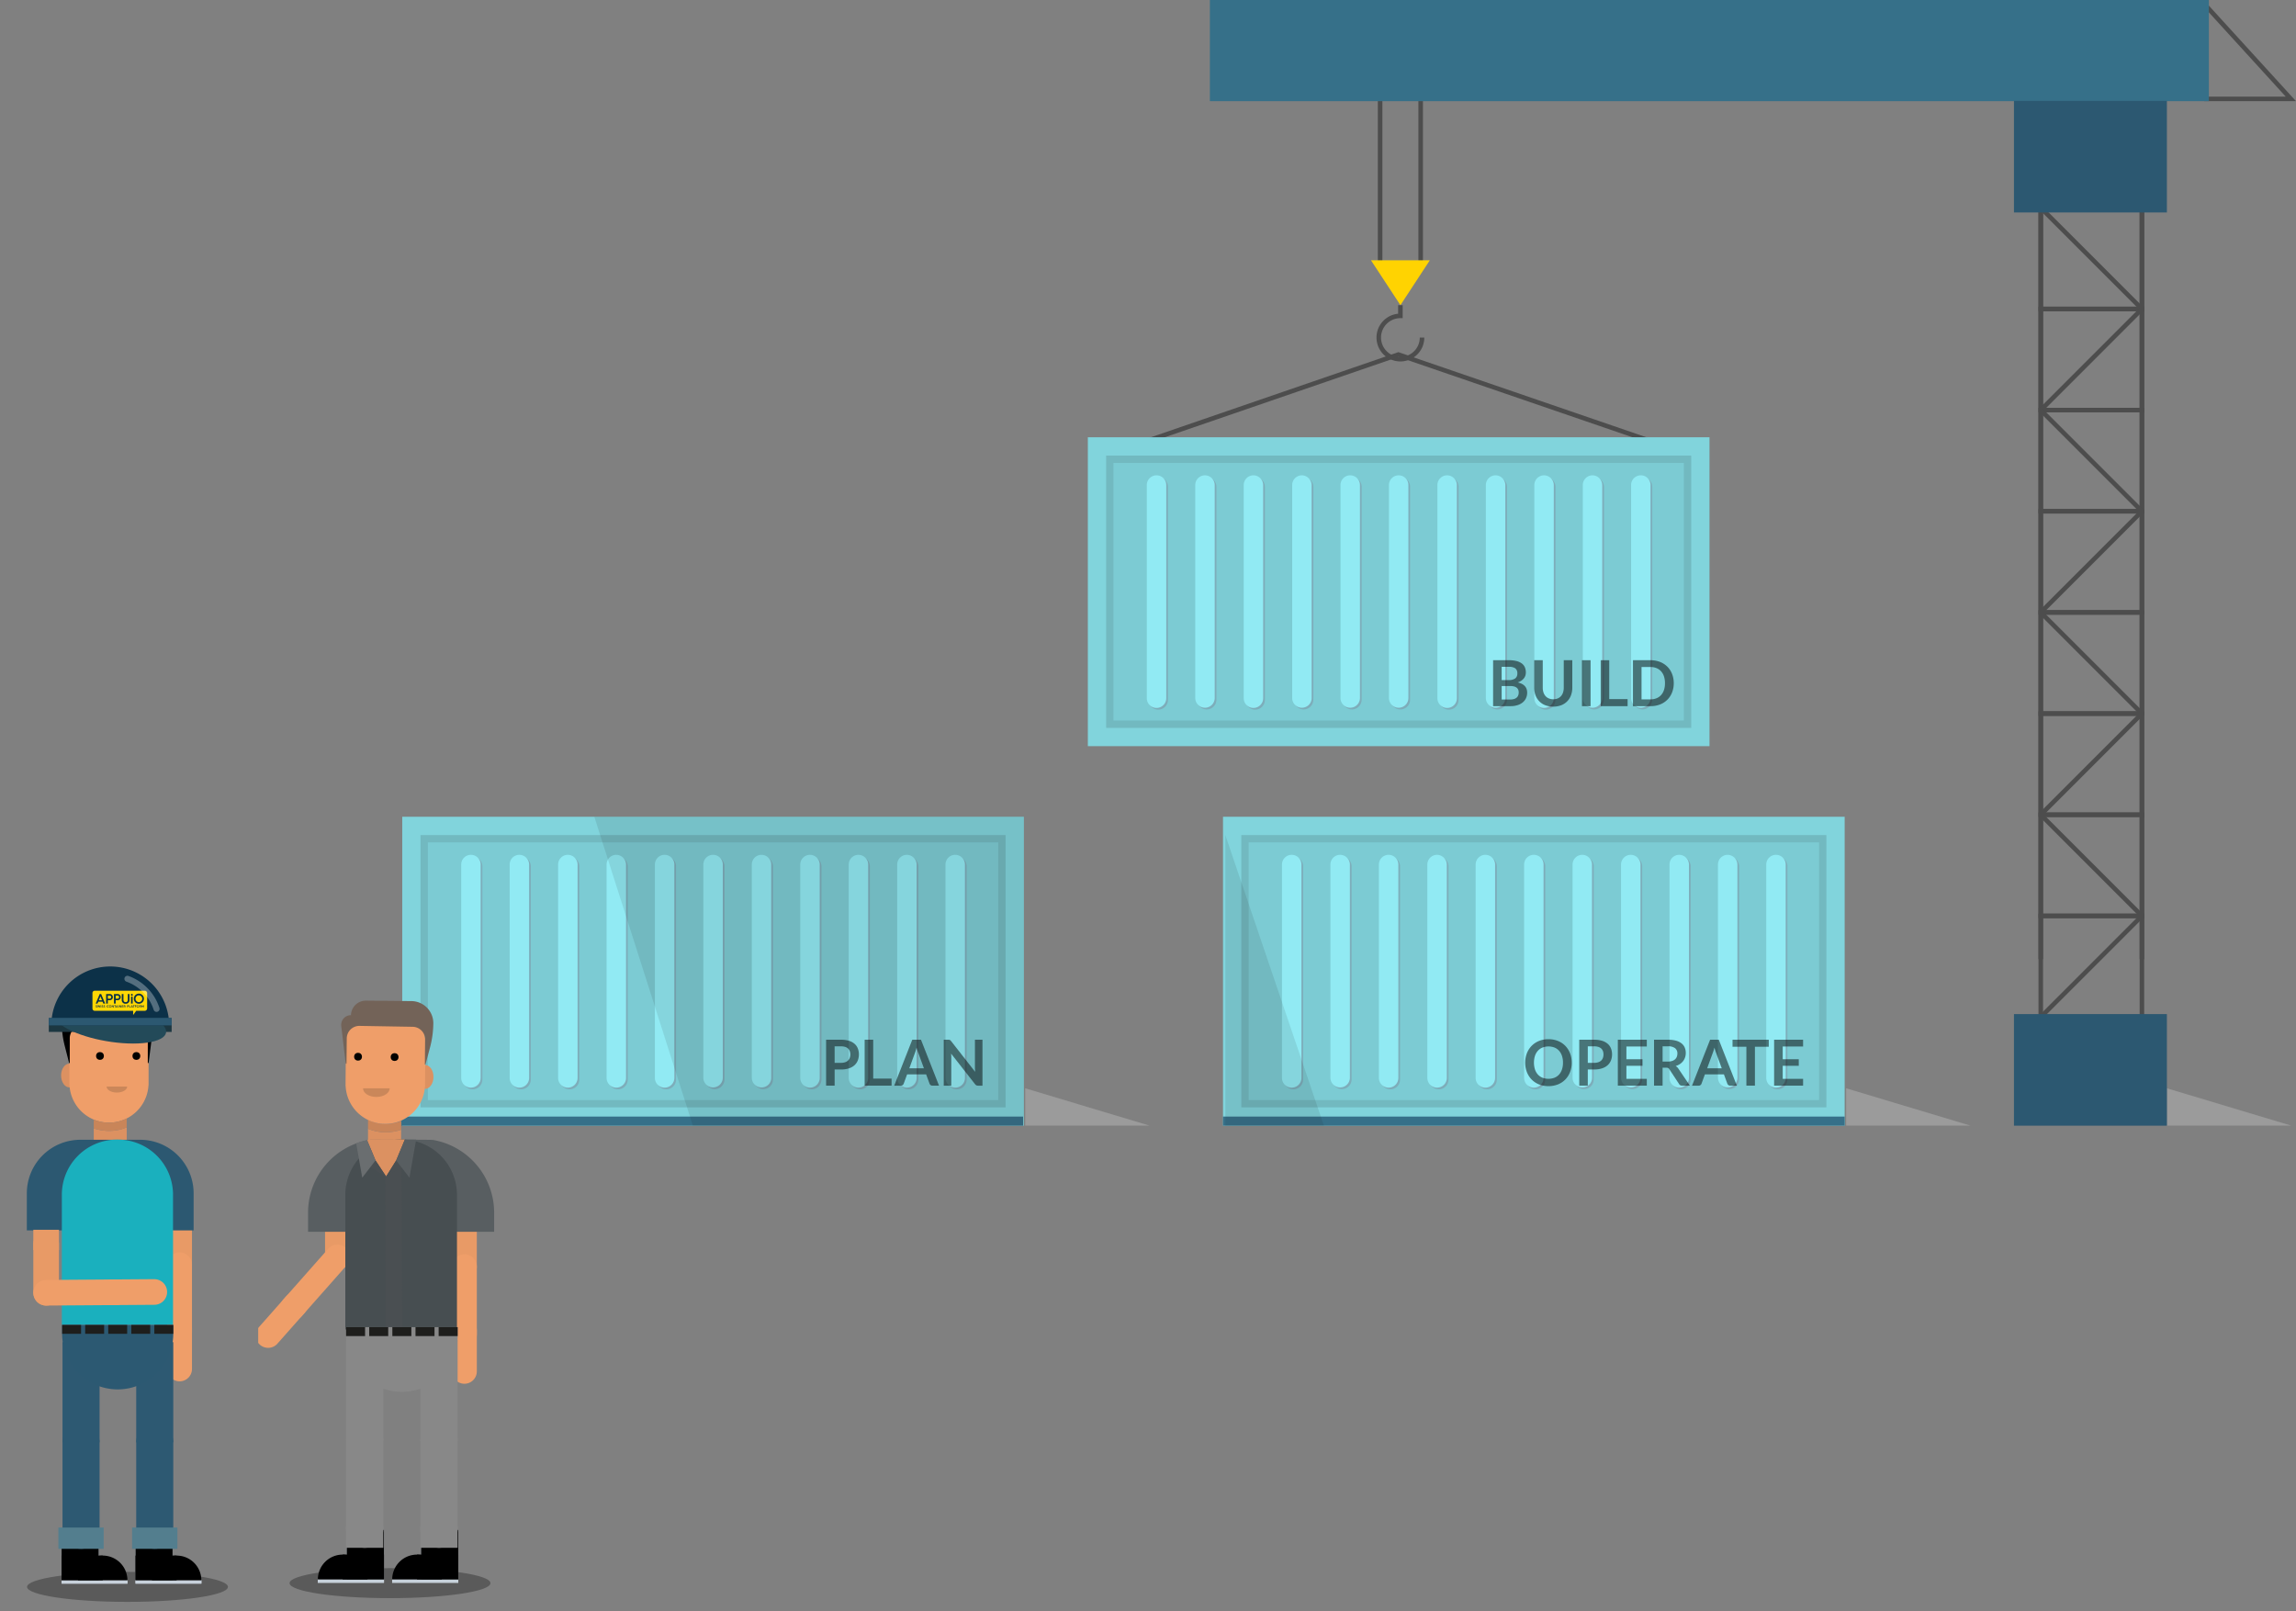 <svg xmlns="http://www.w3.org/2000/svg" xmlns:xlink="http://www.w3.org/1999/xlink" width="505.952" height="355.024" viewBox="0 0 505.952 355.024">
  <rect x="0" y="0" width="505.952" height="355.024" fill="#808080" stroke="none"/>
  <defs>
    <symbol id="shatten" data-name="shatten" viewBox="0 0 75.929 11.334">
      <ellipse cx="37.965" cy="5.667" rx="37.965" ry="5.667" opacity="0.3"/>
    </symbol>
    <symbol id="m_arm" data-name="m_arm" viewBox="0 0 6 42.711">
      <g id="m_arm_main">
        <line x1="3" y1="3" x2="3" y2="14.401" fill="#e89a66" stroke="#e89a66" stroke-linecap="round" stroke-miterlimit="10" stroke-width="6"/>
        <line x1="3" y1="14.401" x2="3" y2="30.801" fill="none" stroke="#ef9e69" stroke-linecap="round" stroke-miterlimit="10" stroke-width="6"/>
        <line x1="3" y1="29.801" x2="3" y2="39.711" fill="none" stroke="#ef9e69" stroke-linecap="round" stroke-miterlimit="10" stroke-width="6"/>
      </g>
    </symbol>
    <symbol id="m_arm_gebeugter_2" data-name="m_arm_gebeugter 2" viewBox="0 0 22.765 36.363">
      <g id="m_arm_main-2" data-name="m_arm_main">
        <line x1="19.765" y1="3" x2="19.765" y2="14.401" fill="#e89a66" stroke="#e89a66" stroke-linecap="round" stroke-miterlimit="10" stroke-width="6"/>
        <line x1="19.765" y1="14.401" x2="8.901" y2="26.688" fill="none" stroke="#ef9e69" stroke-linecap="round" stroke-miterlimit="10" stroke-width="6"/>
        <line x1="9.564" y1="25.939" x2="3" y2="33.363" fill="none" stroke="#ef9e69" stroke-linecap="round" stroke-miterlimit="10" stroke-width="6"/>
      </g>
    </symbol>
    <symbol id="L_hemd_blau_front_5" data-name="L_hemd_blau_front 5" viewBox="0 0 45 45.991">
      <path d="M30.211.155c-.2-.034-4.148-.049-4.148-.049V.135L15.239.083A17.854,17.854,0,0,0,0,17.735v4.632H45V17.735A17.855,17.855,0,0,0,30.211.155Z" fill="#585e61"/>
      <g>
        <g id="L_hoodie_black_front">
          <g>
            <path d="M22.388.056A13.377,13.377,0,0,0,9.011,13.433V45.991h13.5V.056Z" fill="#474e51"/>
            <path d="M36.011,13.433A13.377,13.377,0,0,0,22.635.056h-.124V45.991h13.5Z" fill="#474e51"/>
          </g>
        </g>
        <polygon points="22.583 8.98 22.583 9.04 22.648 9.078 22.583 8.98" fill="#075d79"/>
      </g>
      <g>
        <polygon points="26.064 0.135 26.063 0.106 26.058 0.135 26.064 0.135" fill="none"/>
        <path d="M23.23.49l.188-.451L15.322,0c-.355.053-.7.131-1.051.2l.1.236,1.944,4.675,2.5,3.782.066.1,2.429-3.881Z" fill="#dc9161"/>
        <polygon points="18.879 8.996 22.573 6.757 21.308 5.115 18.879 8.996" fill="#4a4f52"/>
        <polygon points="23.23 0.49 21.308 5.115 22.573 6.757 24.519 9.282 25.846 1.732 26.141 0.052 23.418 0.039 23.23 0.49" fill="#585e61"/>
        <polygon points="15.057 6.744 18.813 8.957 18.813 8.897 16.313 5.115 15.057 6.744" fill="#4a4f52"/>
        <path d="M13.1,9.282l1.956-2.538,1.256-1.629L14.369.44,14.271.2a17.717,17.717,0,0,0-2.63.768l.118.673Z" fill="#6a6e70"/>
      </g>
      <polygon points="22.795 45.862 18.796 45.862 18.731 9.04 22.573 6.757 22.795 45.862" fill="#4a4f52"/>
    </symbol>
    <symbol id="schuhe_black_seite" data-name="schuhe_black_seite" viewBox="0 0 16 12.81">
      <g id="schuh">
        <g>
          <rect x="7" width="9" height="12" fill="#c7d1db"/>
          <rect y="11.981" width="16" height="0.828" fill="#c7d1db"/>
        </g>
        <g>
          <rect x="7" width="9" height="12"/>
          <rect y="11.981" width="16" height="0.828" fill="#c7d1db"/>
        </g>
      </g>
      <rect x="6.014" y="6" width="9.986" height="6"/>
      <path d="M6.014,6a6,6,0,0,0-6,6h12A6,6,0,0,0,6.014,6Z"/>
    </symbol>
    <symbol id="M_Bein_dunkel_jeans" data-name="M_Bein_dunkel_jeans" viewBox="0 0 9 50.194">
      <line x1="4.5" x2="4.5" y2="24.34" fill="none" stroke="#888" stroke-miterlimit="10" stroke-width="9"/>
      <line x1="4.5" y1="24.34" x2="4.5" y2="45.694" fill="none" stroke="#888" stroke-linecap="round" stroke-miterlimit="10" stroke-width="9"/>
      <line x1="4.5" y1="45.024" x2="4.5" y2="50.194" fill="none" stroke="#888" stroke-miterlimit="10" stroke-width="9"/>
    </symbol>
    <symbol id="m_huefte_front_2" data-name="m_huefte_front 2" viewBox="0 0 26.986 15.649">
      <path id="hüfte" d="M0,0H26.986a0,0,0,0,1,0,0V2.156A13.493,13.493,0,0,1,13.493,15.649h0A13.493,13.493,0,0,1,0,2.156V0A0,0,0,0,1,0,0Z" fill="#888"/>
      <g id="gurt">
        <rect width="4.597" height="2.156" fill="#1e1e1c"/>
        <rect x="5.597" width="4.597" height="2.156" fill="#1e1e1c"/>
        <rect x="11.194" width="4.597" height="2.156" fill="#1e1e1c"/>
        <rect x="16.792" width="4.597" height="2.156" fill="#1e1e1c"/>
        <rect x="22.389" width="4.597" height="2.156" fill="#1e1e1c"/>
      </g>
    </symbol>
    <symbol id="Kunde" data-name="Kunde" viewBox="0 0 71.318 175.944">
      <g>
        <use width="6" height="42.711" transform="matrix(-1.25, 0, 0, 1.25, 12.733, 62.408)" xlink:href="#m_arm"/>
        <g>
          <g id="nacken">
            <path d="M33.711,39.758a13.94,13.94,0,0,0,4.414-1.032v8.081h-10V39.021a14.432,14.432,0,0,0,4.626.769C33.069,39.79,33.389,39.78,33.711,39.758Z" fill="#dc9161"/>
            <path d="M33.55,37.264a11.484,11.484,0,0,0,4.575-1.285v2.747a13.94,13.94,0,0,1-4.414,1.032c-.322.022-.642.032-.96.032a14.432,14.432,0,0,1-4.626-.769v-2.67A12,12,0,0,0,33.55,37.264Z" fill="#c98559"/>
          </g>
          <g id="oberkorper">
            <use width="22.765" height="36.363" transform="matrix(-1.25, 0, 0, 1.25, 72.068, 59.488)" xlink:href="#m_arm_gebeugter_2"/>
            <use width="45" height="45.991" transform="matrix(-1.25, 0, 0, 1.25, 56.25, 41.9)" xlink:href="#L_hemd_blau_front_5"/>
          </g>
          <g id="Unterkorper">
            <g id="bein_r" data-name="bein r">
              <use width="16" height="12.81" transform="matrix(-1.25, 0, 0, 1.25, 53.301, 159.932)" xlink:href="#schuhe_black_seite"/>
              <use width="9" height="50.194" transform="matrix(-1.25, 0, 0, 1.25, 44.761, 102.644)" xlink:href="#M_Bein_dunkel_jeans"/>
            </g>
            <g id="bein_r-2" data-name="bein r">
              <use width="16" height="12.81" transform="matrix(-1.25, 0, 0, 1.25, 30.834, 159.932)" xlink:href="#schuhe_black_seite"/>
              <use width="9" height="50.194" transform="matrix(-1.25, 0, 0, 1.25, 22.293, 102.644)" xlink:href="#M_Bein_dunkel_jeans"/>
            </g>
            <use width="26.986" height="15.649" transform="matrix(-1.25, 0, 0, 1.25, 44.761, 98.682)" xlink:href="#m_huefte_front_2"/>
          </g>
        </g>
      </g>
      <g id="gesicht">
        <ellipse cx="20.863" cy="23.062" rx="2.523" ry="3.608" transform="translate(-0.214 0.196) rotate(-0.535)" fill="#dc9161"/>
        <path d="M20.808,11.806A12.244,12.244,0,0,1,31.869.374,12.009,12.009,0,0,1,44.758,11.592l.034.017.123,13.113,0,.412.005.637-.032.018A12.005,12.005,0,0,1,36.154,36.8c-.118.034-.236.065-.355.095-.211.052-.422.1-.637.141-.2.039-.4.07-.6.1-.173.024-.345.047-.52.064-.077.007-.151.022-.229.028-.132.01-.262,0-.394.009s-.268.023-.4.024c-.078,0-.154-.009-.231-.009-.2,0-.406-.013-.607-.025s-.417-.027-.623-.05-.386-.051-.578-.082c-.208-.034-.415-.069-.619-.113-.182-.039-.36-.086-.539-.133-.208-.056-.415-.113-.619-.179-.165-.054-.326-.113-.487-.173-.213-.079-.423-.161-.629-.252-.143-.063-.282-.13-.421-.2-.218-.106-.433-.216-.643-.334-.118-.067-.233-.137-.349-.207-.223-.136-.443-.277-.656-.427-.092-.065-.182-.132-.272-.2-.228-.171-.451-.347-.667-.533-.066-.057-.13-.115-.2-.173-.231-.208-.453-.422-.668-.647l-.126-.136q-.34-.369-.652-.766c-.023-.03-.045-.06-.068-.089-.219-.287-.425-.582-.619-.888l-.022-.036a11.923,11.923,0,0,1-1.8-5.6L20.89,26l0-.637-.109-12.153Z" fill="#ef9e69"/>
        <circle cx="30.089" cy="17.047" r="1.182" fill="#010100"/>
        <circle cx="41.137" cy="16.944" r="1.182" fill="#010100"/>
      </g>
      <g id="Haare">
        <path d="M44.863,19.059l-.24,0-.072-7.657a3.813,3.813,0,0,0-3.876-3.776L24.618,7.9a3.812,3.812,0,0,0-3.749,3.847l.07,7.539-.189,0-1.373-5.156a29.489,29.489,0,0,1-.993-7.322h0a6.691,6.691,0,0,1,6.7-6.68L38.706,0a4.482,4.482,0,0,1,4.571,4.389h0a2.93,2.93,0,0,1,2.937,3.275Z" fill="#736358"/>
      </g>
      <g id="m_Kopf_Thomas_Philipona_front" data-name="m_Kopf_Thomas Philipona_front">
        <path d="M35.606,29.106c2.224,0,4.026-1.165,4.026-2.6H31.58C31.58,27.941,33.382,29.106,35.606,29.106Z" fill="#ca875a"/>
      </g>
    </symbol>
    <symbol id="m_Kopf_Main_seite" data-name="m_Kopf_Main_seite" viewBox="0 0 22.432 37.38">
      <g id="gesicht-2" data-name="gesicht">
        <ellipse cx="20.414" cy="18.315" rx="2.018" ry="2.887" fill="#dc9161"/>
        <path d="M20.374,9.31A9.794,9.794,0,0,0,11.44.248,9.606,9.606,0,0,0,1.214,9.319l-.028.013v11.33l.027.014a9.6,9.6,0,0,0,7.072,8.747c.094.026.189.05.285.073.168.04.338.077.51.108s.319.053.481.074c.138.018.276.035.416.047.061,0,.121.017.183.021.106.007.21,0,.316,0s.215.017.324.017c.063,0,.123-.009.185-.01.163,0,.324-.013.485-.024s.334-.024.5-.044.309-.045.462-.071.331-.058.494-.095c.145-.033.288-.071.43-.11.167-.046.332-.094.494-.148.132-.044.26-.093.389-.142.169-.065.336-.132.5-.206.113-.051.224-.106.335-.162.174-.086.345-.175.512-.272.094-.054.185-.111.277-.168.178-.111.353-.225.523-.347.072-.052.144-.106.215-.161.182-.138.359-.281.53-.431.052-.046.1-.093.154-.14.183-.168.36-.341.53-.522l.1-.11c.18-.2.352-.4.516-.618l.053-.072c.174-.231.336-.468.489-.715l.017-.029a9.547,9.547,0,0,0,1.4-4.5l.026-.013v-.509l0-9.724Z" fill="#ef9e69"/>
        <circle cx="12.989" cy="13.572" r="0.946" fill="#010100"/>
        <circle cx="4.15" cy="13.572" r="0.946" fill="#010100"/>
      </g>
      <g id="nacken-2" data-name="nacken">
        <path d="M10.031,31.742A11.2,11.2,0,0,1,6.5,30.916V37.38h8V31.152a11.563,11.563,0,0,1-3.7.615Q10.418,31.767,10.031,31.742Z" fill="#dc9161"/>
        <path d="M10.16,29.746A9.191,9.191,0,0,1,6.5,28.718v2.2a11.2,11.2,0,0,0,3.531.826q.387.025.769.025a11.563,11.563,0,0,0,3.7-.615V29.016A9.606,9.606,0,0,1,10.16,29.746Z" fill="#c98559"/>
      </g>
      <g id="Haare-2" data-name="Haare">
        <path d="M1.185,15.293h.192V9.167A3.051,3.051,0,0,1,4.45,6.117L17.3,6.212a3.05,3.05,0,0,1,3.028,3.05v6.031h.152l1.059-4.135a23.583,23.583,0,0,0,.74-5.865h0A5.353,5.353,0,0,0,16.865,0H5.968A3.585,3.585,0,0,0,2.344,3.545h0A2.345,2.345,0,0,0,.019,6.187Z"/>
      </g>
      <g id="m_Kopf_Thomas_Philipona_front-2" data-name="m_Kopf_Thomas Philipona_front">
        <path d="M8.886,22.459c1.382,0,2.5-.655,2.5-1.464H6.382C6.382,21.8,7.5,22.459,8.886,22.459Z" fill="#ca875a"/>
      </g>
    </symbol>
    <symbol id="m_tshirt_main_seite" data-name="m_tshirt_main_seite" viewBox="0 0 40.5 44.966">
      <g id="m_tshirt_black_seite">
        <path id="schultern" d="M13,.038H27.5a13,13,0,0,1,13,13v9a0,0,0,0,1,0,0H0a0,0,0,0,1,0,0v-9A13,13,0,0,1,13,.038Z" fill="#2c5871"/>
      </g>
      <g id="Tobias_Troehler-2" data-name="Tobias Troehler">
        <path id="brust" d="M18.376,0h.247A13.376,13.376,0,0,1,32,13.376V44.966a0,0,0,0,1,0,0H5a0,0,0,0,1,0,0V13.376A13.376,13.376,0,0,1,18.376,0Z" fill="#1ab0be"/>
      </g>
    </symbol>
    <symbol id="M_Bein_jeans" data-name="M_Bein_jeans" viewBox="0 0 11 50.194">
      <line x1="5.5" x2="5.5" y2="24.34" fill="none" stroke="#2d5972" stroke-miterlimit="10" stroke-width="9"/>
      <line x1="5.5" y1="24.34" x2="5.5" y2="45.694" fill="none" stroke="#2d5972" stroke-linecap="round" stroke-miterlimit="10" stroke-width="9"/>
      <line x1="5.5" y1="45.024" x2="5.5" y2="50.194" fill="none" stroke="#537e8e" stroke-miterlimit="10" stroke-width="11"/>
    </symbol>
    <symbol id="m_huefte_front" data-name="m_huefte_front" viewBox="0 0 26.986 15.649">
      <path id="hüfte-2" data-name="hüfte" d="M0,0H26.986a0,0,0,0,1,0,0V2.156A13.493,13.493,0,0,1,13.493,15.649h0A13.493,13.493,0,0,1,0,2.156V0A0,0,0,0,1,0,0Z" fill="#2c5972"/>
      <g id="gurt-2" data-name="gurt">
        <rect width="4.597" height="2.156" fill="#1e1e1c"/>
        <rect x="5.597" width="4.597" height="2.156" fill="#1e1e1c"/>
        <rect x="11.194" width="4.597" height="2.156" fill="#1e1e1c"/>
        <rect x="16.792" width="4.597" height="2.156" fill="#1e1e1c"/>
        <rect x="22.389" width="4.597" height="2.156" fill="#1e1e1c"/>
      </g>
    </symbol>
    <symbol id="m_arm_gebeugter" data-name="m_arm_gebeugter" viewBox="0 0 31.31 17.733">
      <g id="m_arm_main-4" data-name="m_arm_main">
        <line x1="28.31" y1="3.333" x2="28.31" y2="14.733" fill="#e89a66" stroke="#e89a66" stroke-linecap="round" stroke-miterlimit="10" stroke-width="6"/>
        <line x1="28.31" x2="28.31" y2="4.733" fill="#e89a66" stroke="#e89a66" stroke-miterlimit="10" stroke-width="6"/>
        <line x1="28.31" y1="14.733" x2="11.909" y2="14.618" fill="none" stroke="#ef9e69" stroke-linecap="round" stroke-miterlimit="10" stroke-width="6"/>
        <line x1="12.909" y1="14.625" x2="3" y2="14.555" fill="none" stroke="#ef9e69" stroke-linecap="round" stroke-miterlimit="10" stroke-width="6"/>
      </g>
    </symbol>
    <symbol id="helm_front_2" data-name="helm_front 2" viewBox="0 0 29.836 18.71">
      <g>
        <rect y="12.524" width="29.836" height="3.363" fill="#1c3741"/>
        <path d="M9.343,18.71c6.838,0,14.877-2.2,17.957-4.907H2.537C-.543,16.513,2.505,18.71,9.343,18.71Z" fill="#234a59"/>
        <path d="M14.918,0A14.308,14.308,0,0,0,.61,14.307H29.226A14.308,14.308,0,0,0,14.918,0Z" fill="#0c3148"/>
        <rect y="12.473" width="29.836" height="1.834" fill="#2c5871"/>
      </g>
      <g>
        <path d="M6.545,5.885H18.68a.554.554,0,0,1,.552.567v3.737a.563.563,0,0,1-.552.577H9.358v1.008l-.749-1.008H6.545a.6.6,0,0,1-.592-.577V6.452A.588.588,0,0,1,6.545,5.885Z" fill="#ffd804"/>
        <g>
          <path d="M17.124,6.682l-.97,2.323h.44l.19-.463h1.033l.19.463h.44l-.97-2.323ZM16.914,8.2l.386-.947.387.947Z" fill="#093046"/>
          <path d="M14.273,7.439a.757.757,0,0,0,.757.753h.47v.813h.417V6.682H15.03A.753.753,0,0,0,14.273,7.439Zm.414,0a.358.358,0,0,1,.363-.38h.45v.756h-.45A.359.359,0,0,1,14.687,7.439Z" fill="#093046"/>
          <path d="M13.593,9.005h.417V6.682h-.887a.755.755,0,1,0,0,1.51h.47Zm0-1.19h-.45a.378.378,0,0,1,0-.756h.45Z" fill="#093046"/>
          <path d="M10.239,6.682h.417v1.39c0,.413.21.593.523.593s.527-.18.527-.593V6.682h.416V8.115a.87.87,0,0,1-.943.927.869.869,0,0,1-.94-.927Z" fill="#093046"/>
          <rect x="9.469" y="7.325" width="0.4" height="1.68" fill="#093046"/>
          <path d="M9.669,6.655a.237.237,0,1,1-.237.237A.239.239,0,0,1,9.669,6.655Z" fill="#093046"/>
          <path d="M9.188,7.849a1.229,1.229,0,1,0-1.227,1.2A1.2,1.2,0,0,0,9.188,7.849Zm-.41,0a.817.817,0,1,1-.817-.83A.805.805,0,0,1,8.778,7.849Z" fill="#093046"/>
        </g>
        <g>
          <path d="M18.485,9.842a.218.218,0,0,1-.213.126c-.13,0-.194-.07-.194-.164s.047-.128.148-.168c.081-.033.125-.042.125-.093,0-.034-.031-.059-.075-.059a.108.108,0,0,0-.1.049l-.07-.048a.19.19,0,0,1,.17-.09.157.157,0,0,1,.172.149c0,.1-.07.135-.159.168-.067.026-.113.045-.113.1,0,.027.017.072.094.072A.148.148,0,0,0,18.41,9.8Z" fill="#093046"/>
          <path d="M17.874,9.959H17.8l-.118-.372-.117.372h-.079L17.318,9.4h.1l.113.372.115-.372h.074l.115.372.112-.372h.1Z" fill="#093046"/>
          <path d="M17.237,9.959h-.1V9.4h.1Z" fill="#093046"/>
          <path d="M17.049,9.842a.218.218,0,0,1-.213.126c-.131,0-.194-.07-.194-.164s.047-.128.148-.168c.081-.033.125-.042.125-.093,0-.034-.032-.059-.075-.059a.108.108,0,0,0-.1.049l-.071-.048a.193.193,0,0,1,.171-.09.157.157,0,0,1,.172.149c0,.1-.07.135-.159.168-.068.026-.113.045-.113.1,0,.027.017.072.094.072a.148.148,0,0,0,.139-.084Z" fill="#093046"/>
          <path d="M16.58,9.842a.218.218,0,0,1-.213.126c-.13,0-.194-.07-.194-.164s.047-.128.148-.168c.081-.033.126-.042.126-.093,0-.034-.032-.059-.076-.059a.105.105,0,0,0-.1.049L16.2,9.485a.19.19,0,0,1,.171-.09.156.156,0,0,1,.171.149c0,.1-.07.135-.159.168-.067.026-.112.045-.112.1,0,.027.016.072.093.072a.148.148,0,0,0,.139-.084Z" fill="#093046"/>
          <path d="M15.77,9.682a.294.294,0,0,1-.515.185l.067-.058a.2.2,0,0,0,.154.069.2.2,0,0,0,0-.393.2.2,0,0,0-.152.067l-.068-.058a.29.29,0,0,1,.22-.1A.286.286,0,0,1,15.77,9.682Z" fill="#093046"/>
          <path d="M15.21,9.683a.293.293,0,1,1-.292-.288A.286.286,0,0,1,15.21,9.683Zm-.1,0a.195.195,0,1,0-.194.2A.193.193,0,0,0,15.112,9.683Z" fill="#093046"/>
          <path d="M14.521,9.959h-.1V9.567l-.3.392h-.081V9.4h.1v.384l.293-.384h.087Z" fill="#093046"/>
          <path d="M13.815,9.959h-.1V9.494h-.15V9.4h.4v.089h-.15Z" fill="#093046"/>
          <path d="M13.584,9.959h-.105l-.045-.111h-.247l-.045.111h-.1l.231-.554h.085ZM13.4,9.766l-.092-.226-.093.226Z" fill="#093046"/>
          <path d="M12.955,9.959h-.1V9.4h.1Z" fill="#093046"/>
          <path d="M12.72,9.959h-.1V9.567l-.3.392h-.081V9.4h.1v.384l.293-.384h.088Z" fill="#093046"/>
          <path d="M12.108,9.959h-.359v-.09h.259V9.716h-.237v-.09h.237V9.494h-.253V9.4h.353Z" fill="#093046"/>
          <path d="M11.635,9.959h-.1v-.2h-.1l-.119.2h-.112l.134-.221a.169.169,0,0,1-.1-.158.176.176,0,0,1,.18-.175h.215Zm-.1-.287V9.494h-.114a.083.083,0,0,0-.083.088.086.086,0,0,0,.091.09Z" fill="#093046"/>
          <path d="M10.786,9.959h-.1V9.765h-.112a.18.18,0,1,1,0-.36h.211Zm-.1-.284V9.494H10.58a.091.091,0,0,0,0,.181Z" fill="#093046"/>
          <path d="M10.307,9.959h-.32v-.09h.221V9.4h.1Z" fill="#093046"/>
          <path d="M9.925,9.959H9.82l-.045-.111H9.529l-.046.111H9.378L9.61,9.4h.084Zm-.181-.193L9.652,9.54l-.092.226Z" fill="#093046"/>
          <path d="M9.246,9.959h-.1V9.494H9V9.4h.4v.089h-.15Z" fill="#093046"/>
          <path d="M8.918,9.959h-.1V9.723H8.6v-.09h.215V9.494H8.582V9.4h.336Z" fill="#093046"/>
          <path d="M8.519,9.683A.293.293,0,1,1,8.227,9.4.286.286,0,0,1,8.519,9.683Zm-.1,0a.2.2,0,1,0-.2.2A.194.194,0,0,0,8.422,9.683Z" fill="#093046"/>
          <path d="M7.831,9.959h-.1v-.2h-.1l-.119.2H7.4l.134-.221a.168.168,0,0,1-.1-.158A.175.175,0,0,1,7.615,9.4h.216Zm-.1-.287V9.494H7.618a.084.084,0,0,0-.084.088.087.087,0,0,0,.092.09Z" fill="#093046"/>
          <path d="M7.317,9.959H7.223V9.584l-.19.292-.189-.293v.376H6.751V9.4h.084l.2.31.2-.31h.085Z" fill="#093046"/>
        </g>
      </g>
      <g style="mix-blend-mode: screen">
        <path d="M3.671,11.025a.717.717,0,0,1-.223-.036.733.733,0,0,1-.477-.921,12.216,12.216,0,0,1,7.547-7.775.734.734,0,0,1,.487,1.384,10.743,10.743,0,0,0-6.636,6.836A.734.734,0,0,1,3.671,11.025Z" fill="#fff" opacity="0.3"/>
      </g>
    </symbol>
    <symbol id="Berater_2" data-name="Berater 2" viewBox="0 0 52.988 187.306">
      <g>
        <g>
          <use width="22.432" height="37.38" transform="matrix(-1.25, 0, 0, 1.25, 38.438, 10.193)" xlink:href="#m_Kopf_Main_seite"/>
          <g id="oberkorper-2" data-name="oberkorper">
            <use width="6" height="42.711" transform="matrix(-1.25, 0, 0, 1.25, 50.125, 72.52)" xlink:href="#m_arm"/>
            <use width="40.5" height="44.966" transform="matrix(-1.25, 0, 0, 1.25, 50.625, 52.544)" xlink:href="#m_tshirt_main_seite"/>
          </g>
          <g id="Unterkorper-2" data-name="Unterkorper">
            <g id="bein_r-3" data-name="bein r">
              <use width="16" height="12.81" transform="matrix(-1.25, 0, 0, 1.25, 52.988, 171.294)" xlink:href="#schuhe_black_seite"/>
              <use width="11" height="50.194" transform="matrix(-1.25, 0, 0, 1.25, 45.698, 114.006)" xlink:href="#M_Bein_jeans"/>
            </g>
            <g id="bein_r-4" data-name="bein r">
              <use width="16" height="12.81" transform="matrix(-1.25, 0, 0, 1.25, 30.549, 171.294)" xlink:href="#schuhe_black_seite"/>
              <use width="11" height="50.194" transform="matrix(-1.25, 0, 0, 1.25, 23.328, 114.006)" xlink:href="#M_Bein_jeans"/>
            </g>
            <use width="26.986" height="15.649" transform="matrix(-1.25, 0, 0, 1.25, 44.448, 108.794)" xlink:href="#m_huefte_front"/>
          </g>
        </g>
        <use width="31.31" height="17.733" transform="matrix(-1.297, 0, 0, 1.297, 42.579, 79.915)" xlink:href="#m_arm_gebeugter"/>
      </g>
      <use width="29.836" height="18.71" transform="matrix(-1.25, 0, 0, 1.25, 43.96, 0)" xlink:href="#helm_front_2"/>
    </symbol>
    <symbol id="M_Bein_jeans_6" data-name="M_Bein_jeans 6" viewBox="0 0 11 50.194">
      <line x1="5.5" x2="5.5" y2="24.34" fill="none" stroke="#010202" stroke-miterlimit="10" stroke-width="9"/>
      <line x1="5.5" y1="24.34" x2="5.5" y2="47.803" fill="none" stroke="#010202" stroke-miterlimit="10" stroke-width="9"/>
      <line x1="5.5" y1="46.317" x2="5.5" y2="50.194" fill="none" stroke="#838383" stroke-miterlimit="10" stroke-width="11"/>
    </symbol>
    <symbol id="M_Bein_jeans_5" data-name="M_Bein_jeans 5" viewBox="0 0 11 50.194">
      <line x1="5.5" x2="5.5" y2="24.34" fill="none" stroke="#585e61" stroke-miterlimit="10" stroke-width="9"/>
      <line x1="5.5" y1="24.34" x2="5.5" y2="47.803" fill="none" stroke="#585e61" stroke-miterlimit="10" stroke-width="9"/>
      <line x1="5.5" y1="46.317" x2="5.5" y2="50.194" fill="none" stroke="#9b9b9a" stroke-miterlimit="10" stroke-width="11"/>
    </symbol>
    <symbol id="m_huefte_grayjeans_front" data-name="m_huefte_grayjeans_front" viewBox="0 0 26.986 15.649">
      <path id="hüfte-3" data-name="hüfte" d="M0,0H26.986a0,0,0,0,1,0,0V2.156A13.493,13.493,0,0,1,13.493,15.649h0A13.493,13.493,0,0,1,0,2.156V0A0,0,0,0,1,0,0Z" fill="#585e61"/>
      <g id="m_huefte_front-3" data-name="m_huefte_front">
        <polygon points="23.221 0 22.389 0 4.597 0 3.387 0 0 0 0 2.156 3.387 2.156 4.597 2.156 22.389 2.156 23.221 2.156 26.986 2.156 26.986 0 23.221 0" fill="#313638"/>
      </g>
    </symbol>
    <symbol id="kunde_3" data-name="kunde 3" viewBox="0 0 68.887 188.182">
      <g id="kunde-3" data-name="kunde">
        <g>
          <g id="nacken-3" data-name="nacken">
            <path d="M30.917,47.284a13.967,13.967,0,0,0,4.414-1.032v8.081h-10V46.547a14.431,14.431,0,0,0,4.626.768C30.275,47.315,30.594,47.306,30.917,47.284Z" fill="#dc9161"/>
            <path d="M30.756,44.789a11.471,11.471,0,0,0,4.575-1.284v2.747a13.967,13.967,0,0,1-4.414,1.032c-.323.022-.642.031-.96.031a14.431,14.431,0,0,1-4.626-.768v-2.67A11.983,11.983,0,0,0,30.756,44.789Z" fill="#c98559"/>
          </g>
          <g id="oberkorper-3" data-name="oberkorper">
            <g id="Tobias_Troehler-3" data-name="Tobias Troehler">
              <path id="brust-2" data-name="brust" d="M15.643,106.165h33.75V66.678a16.72,16.72,0,0,0-16.72-16.72h-.309a16.72,16.72,0,0,0-16.721,16.72Z" fill="#9c6f84"/>
            </g>
          </g>
          <g id="Unterkorper-3" data-name="Unterkorper">
            <g id="bein_r-5" data-name="bein r">
              <use width="16" height="12.81" transform="matrix(-1.25, 0, 0, 1.25, 51.757, 168.708)" xlink:href="#schuhe_black_seite"/>
              <use width="11" height="50.194" transform="matrix(-1.25, 0, 0, 1.25, 44.466, 111.42)" xlink:href="#M_Bein_jeans_6"/>
            </g>
            <g id="bein_r-6" data-name="bein r">
              <use width="16" height="12.81" transform="matrix(-1.25, 0, 0, 1.25, 43.068, 168.708)" xlink:href="#schuhe_black_seite"/>
              <use width="11" height="50.194" transform="matrix(-1.25, 0, 0, 1.25, 35.847, 111.42)" xlink:href="#M_Bein_jeans_5"/>
            </g>
            <use width="26.986" height="15.649" transform="matrix(-1.25, 0, 0, 1.25, 49.466, 106.207)" xlink:href="#m_huefte_grayjeans_front"/>
          </g>
        </g>
        <g id="kopf">
          <g>
            <path d="M40.721,28.084A11.755,11.755,0,1,1,19.414,38.02l-6.108-13.1,21.307-9.935Z" fill="#ef9e69"/>
            <circle cx="34.454" cy="19.893" r="1.156"/>
            <path d="M28.572,21.086c-1.206,2.344,1.22,4.4.072,7.056a7.918,7.918,0,0,1-3.856,4.008,7.6,7.6,0,0,1-3.671.7c-1.334-.08,2.131-.392,1.281.861-1.535,2.262-2.08,6.436-.141,8.393a9.618,9.618,0,0,0-1.855-.859,19.419,19.419,0,0,1-2.14-1.321,20.363,20.363,0,0,1-3.613-3.3c-2.232-2.588-3.312-5.6-4.759-8.641-1-2.105-2.717-3.846-3.782-5.923a10.605,10.605,0,0,1-.083-9.535c2.054-4.064,6.069-4.386,9.52-6.559,2.746-1.728,4.853-4.758,8.1-5.585,8.419-2.143,20.969,5.073,15.716,13.2-.351.544-1.9,1.135-3.416,1.552a10.635,10.635,0,0,0-5.408,3.54Z" fill="#4f2b13"/>
          </g>
        </g>
        <path d="M25.09,29.555A3.236,3.236,0,0,1,24.9,34.1a3.236,3.236,0,0,1-4.449-.933,3.238,3.238,0,0,1,.19-4.543A3.237,3.237,0,0,1,25.09,29.555Z" fill="#ef9e69"/>
        <g id="arm">
          <polyline points="31.297 59.994 34.721 92.08 62.096 120.516" fill="none" stroke="#ef9e69" stroke-linecap="round" stroke-linejoin="round" stroke-width="10.153"/>
          <line x1="31.297" y1="59.994" x2="34.721" y2="92.08" fill="none" stroke="#af7c95" stroke-linecap="round" stroke-linejoin="round" stroke-width="10.153"/>
          <polyline points="32.518 71.442 34.721 92.08 57.473 115.713" fill="none" stroke="#af7c95" stroke-linejoin="round" stroke-width="10.153"/>
        </g>
      </g>
      <g id="Public_detail" data-name="Public detail">
        <use width="75.929" height="11.334" transform="translate(0 177.494) scale(0.907 0.943)" xlink:href="#shatten"/>
      </g>
      <g id="m_Kopf_Thomas_Philipona_front-3" data-name="m_Kopf_Thomas Philipona_front">
        <path d="M36.1,27.714c.532,1.167,2.582,1.375,4.577.465.02-.009.037-.02.057-.03l-.963-2.11Z" fill="#ca875a"/>
      </g>
    </symbol>
  </defs>
  <g id="Mehr_als_Container" data-name="Mehr als Container">
    <g>
      <g>
        <polygon points="504.916 248.031 477.503 248.031 477.503 239.795 504.916 248.031" fill="#d9d9d9" opacity="0.3"/>
        <g>
          <polyline points="251.887 97.472 308.151 78.119 364.542 97.472" fill="none" stroke="#4d4d4d" stroke-miterlimit="10"/>
          <rect x="304.125" y="21.548" width="8.937" height="36.543" fill="none" stroke="#4d4d4d" stroke-miterlimit="10"/>
          <polygon points="302.109 57.35 315.081 57.35 308.6 67.242 302.109 57.35" fill="#ffd301"/>
          <path d="M313.364,74.375a4.768,4.768,0,1,1-4.77-4.77V67.242" fill="none" stroke="#4d4d4d" stroke-miterlimit="10"/>
          <g>
            <g>
              <line x1="471.999" y1="45.781" x2="471.999" y2="211.339" fill="none" stroke="#4d4d4d" stroke-miterlimit="10"/>
              <line x1="449.708" y1="45.781" x2="449.708" y2="211.339" fill="none" stroke="#4d4d4d" stroke-miterlimit="10"/>
              <rect x="449.708" y="45.781" width="22.291" height="22.291" fill="none" stroke="#4d4d4d" stroke-miterlimit="10"/>
              <rect x="449.708" y="68.071" width="22.291" height="22.291" fill="none" stroke="#4d4d4d" stroke-miterlimit="10"/>
              <rect x="449.708" y="90.362" width="22.291" height="22.291" fill="none" stroke="#4d4d4d" stroke-miterlimit="10"/>
              <rect x="449.708" y="112.653" width="22.291" height="22.291" fill="none" stroke="#4d4d4d" stroke-miterlimit="10"/>
              <rect x="449.708" y="134.944" width="22.291" height="22.291" fill="none" stroke="#4d4d4d" stroke-miterlimit="10"/>
              <rect x="449.708" y="157.234" width="22.291" height="22.291" fill="none" stroke="#4d4d4d" stroke-miterlimit="10"/>
              <rect x="449.708" y="179.525" width="22.291" height="22.289" fill="none" stroke="#4d4d4d" stroke-miterlimit="10"/>
              <rect x="449.708" y="201.814" width="22.291" height="22.292" fill="none" stroke="#4d4d4d" stroke-miterlimit="10"/>
              <line x1="449.708" y1="45.781" x2="471.999" y2="68.071" fill="none" stroke="#4d4d4d" stroke-miterlimit="10"/>
              <line x1="471.999" y1="68.071" x2="449.708" y2="90.362" fill="none" stroke="#4d4d4d" stroke-miterlimit="10"/>
              <line x1="449.708" y1="90.362" x2="471.999" y2="112.653" fill="none" stroke="#4d4d4d" stroke-miterlimit="10"/>
              <line x1="471.999" y1="112.653" x2="449.708" y2="134.944" fill="none" stroke="#4d4d4d" stroke-miterlimit="10"/>
              <line x1="449.708" y1="134.944" x2="471.999" y2="157.234" fill="none" stroke="#4d4d4d" stroke-miterlimit="10"/>
              <line x1="471.999" y1="157.234" x2="449.708" y2="179.525" fill="none" stroke="#4d4d4d" stroke-miterlimit="10"/>
              <line x1="449.708" y1="179.525" x2="471.999" y2="201.814" fill="none" stroke="#4d4d4d" stroke-miterlimit="10"/>
              <line x1="471.999" y1="201.814" x2="449.708" y2="224.107" fill="none" stroke="#4d4d4d" stroke-miterlimit="10"/>
            </g>
            <g>
              <path d="M486.688,2.657l17,18.634h-17V2.657m-1-2.581V22.291h20.264L485.688.076Z" fill="#4d4d4d"/>
              <line x1="266.615" y1="22.291" x2="488.497" y2="22.291" fill="#2c5871"/>
              <polygon points="266.614 0 266.614 22.291 456.683 22.291 486.749 22.291 486.749 0 266.614 0" fill="#367089"/>
            </g>
          </g>
          <rect x="443.803" y="22.231" width="33.699" height="24.587" fill="#2c5871"/>
          <rect x="443.803" y="223.45" width="33.699" height="24.587" fill="#2c5871"/>
        </g>
      </g>
      <g id="_3" data-name="3">
        <polygon points="253.335 248.031 225.922 248.031 225.922 239.795 253.335 248.031" fill="#d9d9d9" opacity="0.3"/>
        <g>
          <g>
            <g>
              <rect x="88.639" y="179.968" width="136.991" height="68.063" fill="#81d4dc"/>
              <g>
                <rect x="92.671" y="184.001" width="128.925" height="59.997" fill="#1d1d1b" opacity="0.05"/>
                <path d="M219.983,185.614v56.771H94.285V185.614h125.7M221.6,184H92.671v60H221.6V184Z" fill="#1d1d1b" opacity="0.1"/>
              </g>
            </g>
            <g>
              <g>
                <path d="M157.51,188.73a2.142,2.142,0,0,0-2.143,2.143V237.84a2.143,2.143,0,1,0,4.286,0V190.873a2.142,2.142,0,0,0-2.143-2.143Z" fill="#7dadba"/>
                <path d="M146.831,188.73a2.143,2.143,0,0,0-2.144,2.143V237.84a2.144,2.144,0,1,0,4.287,0V190.873a2.142,2.142,0,0,0-2.143-2.143Z" fill="#7dadba"/>
                <path d="M136.189,188.73a2.143,2.143,0,0,0-2.144,2.143V237.84a2.144,2.144,0,1,0,4.287,0V190.873a2.192,2.192,0,0,0-2.143-2.143Z" fill="#7dadba"/>
                <path d="M125.509,188.73a2.142,2.142,0,0,0-2.143,2.143V237.84a2.144,2.144,0,1,0,4.287,0V190.873a2.167,2.167,0,0,0-2.144-2.143Z" fill="#7dadba"/>
                <path d="M200.228,188.73a2.143,2.143,0,0,0-2.144,2.143V237.84a2.144,2.144,0,1,0,4.287,0V190.873a2.191,2.191,0,0,0-2.143-2.143Z" fill="#7dadba"/>
                <path d="M210.87,188.73a2.143,2.143,0,0,0-2.144,2.143V237.84a2.144,2.144,0,1,0,4.287,0V190.873a2.142,2.142,0,0,0-2.143-2.143Z" fill="#7dadba"/>
                <path d="M114.83,188.73a2.143,2.143,0,0,0-2.144,2.143V237.84a2.144,2.144,0,1,0,4.287,0V190.873a2.166,2.166,0,0,0-2.143-2.143Z" fill="#7dadba"/>
                <path d="M104.15,188.73a2.142,2.142,0,0,0-2.143,2.143V237.84a2.144,2.144,0,1,0,4.287,0V190.873a2.142,2.142,0,0,0-2.144-2.143Z" fill="#7dadba"/>
                <path d="M189.548,188.73a2.142,2.142,0,0,0-2.143,2.143V237.84a2.144,2.144,0,1,0,4.287,0V190.873a2.167,2.167,0,0,0-2.144-2.143Z" fill="#7dadba"/>
                <path d="M178.869,188.73a2.143,2.143,0,0,0-2.144,2.143V237.84a2.144,2.144,0,1,0,4.287,0V190.873a2.166,2.166,0,0,0-2.143-2.143Z" fill="#7dadba"/>
                <path d="M168.189,188.73a2.142,2.142,0,0,0-2.143,2.143V237.84a2.143,2.143,0,0,0,2.143,2.144,2.12,2.12,0,0,0,2.144-2.144V190.873a2.167,2.167,0,0,0-2.144-2.143Z" fill="#7dadba"/>
              </g>
              <g>
                <path d="M157.134,188.354a2.142,2.142,0,0,0-2.143,2.143v46.967a2.143,2.143,0,1,0,4.286,0V190.5a2.142,2.142,0,0,0-2.143-2.143Z" fill="#91eaf3"/>
                <path d="M146.455,188.354a2.143,2.143,0,0,0-2.144,2.143v46.967a2.144,2.144,0,1,0,4.287,0V190.5a2.142,2.142,0,0,0-2.143-2.143Z" fill="#91eaf3"/>
                <path d="M135.813,188.354a2.143,2.143,0,0,0-2.144,2.143v46.967a2.144,2.144,0,1,0,4.287,0V190.5a2.192,2.192,0,0,0-2.143-2.143Z" fill="#91eaf3"/>
                <path d="M125.133,188.354a2.142,2.142,0,0,0-2.143,2.143v46.967a2.144,2.144,0,1,0,4.287,0V190.5a2.167,2.167,0,0,0-2.144-2.143Z" fill="#91eaf3"/>
                <path d="M199.852,188.354a2.143,2.143,0,0,0-2.144,2.143v46.967a2.144,2.144,0,1,0,4.287,0V190.5a2.191,2.191,0,0,0-2.143-2.143Z" fill="#91eaf3"/>
                <path d="M210.494,188.354a2.143,2.143,0,0,0-2.144,2.143v46.967a2.144,2.144,0,1,0,4.287,0V190.5a2.142,2.142,0,0,0-2.143-2.143Z" fill="#91eaf3"/>
                <path d="M114.454,188.354a2.143,2.143,0,0,0-2.144,2.143v46.967a2.144,2.144,0,1,0,4.287,0V190.5a2.167,2.167,0,0,0-2.143-2.143Z" fill="#91eaf3"/>
                <path d="M103.774,188.354a2.142,2.142,0,0,0-2.143,2.143v46.967a2.144,2.144,0,1,0,4.287,0V190.5a2.142,2.142,0,0,0-2.144-2.143Z" fill="#91eaf3"/>
                <path d="M189.172,188.354a2.142,2.142,0,0,0-2.143,2.143v46.967a2.144,2.144,0,1,0,4.287,0V190.5a2.167,2.167,0,0,0-2.144-2.143Z" fill="#91eaf3"/>
                <path d="M178.493,188.354a2.143,2.143,0,0,0-2.144,2.143v46.967a2.144,2.144,0,1,0,4.287,0V190.5a2.166,2.166,0,0,0-2.143-2.143Z" fill="#91eaf3"/>
                <path d="M167.813,188.354a2.142,2.142,0,0,0-2.143,2.143v46.967a2.143,2.143,0,0,0,2.143,2.144,2.12,2.12,0,0,0,2.144-2.144V190.5a2.167,2.167,0,0,0-2.144-2.143Z" fill="#91eaf3"/>
              </g>
            </g>
          </g>
          <rect x="88.459" y="246.031" width="136.991" height="2" fill="#367089"/>
        </g>
        <g opacity="0.5">
          <g>
            <path d="M185.331,229.1a5.762,5.762,0,0,1,1.757.238,3.406,3.406,0,0,1,1.226.664,2.651,2.651,0,0,1,.716,1.023,3.506,3.506,0,0,1,.235,1.3,3.6,3.6,0,0,1-.244,1.347,2.818,2.818,0,0,1-.736,1.054,3.431,3.431,0,0,1-1.228.686,5.47,5.47,0,0,1-1.726.245h-1.407v3.563h-1.883V229.1Zm0,5.089a2.822,2.822,0,0,0,.9-.13,1.723,1.723,0,0,0,.64-.371,1.5,1.5,0,0,0,.381-.588,2.242,2.242,0,0,0,.126-.773,2.039,2.039,0,0,0-.126-.735,1.455,1.455,0,0,0-.378-.56,1.671,1.671,0,0,0-.637-.354,3.033,3.033,0,0,0-.91-.122h-1.407v3.633Z"/>
            <path d="M196.469,237.662v1.555H190.54V229.1h1.883v8.567Z"/>
            <path d="M206.928,239.217h-1.456a.621.621,0,0,1-.4-.123.771.771,0,0,1-.231-.3l-.756-2.065h-4.193l-.756,2.065a.675.675,0,0,1-.217.294.608.608,0,0,1-.4.133h-1.47l3.983-10.122h1.918ZM203.6,235.4l-1.232-3.367c-.06-.15-.124-.327-.189-.533s-.131-.426-.2-.665c-.061.239-.124.461-.189.669s-.128.389-.188.543l-1.226,3.353Z"/>
            <path d="M216.5,229.1v10.122h-.966a.841.841,0,0,1-.375-.074.869.869,0,0,1-.29-.248l-5.285-6.748c.028.307.042.593.042.854v6.216h-1.659V229.1h.987a1.55,1.55,0,0,1,.206.011.476.476,0,0,1,.155.042.489.489,0,0,1,.128.091,1.3,1.3,0,0,1,.141.157l5.306,6.776c-.014-.164-.026-.324-.035-.483s-.014-.306-.014-.442V229.1Z"/>
          </g>
        </g>
        <polygon points="152.682 248.031 130.963 179.968 225.645 179.968 225.645 248.031 152.682 248.031" fill="#1d1d1b" opacity="0.1"/>
      </g>
      <g id="_2" data-name="2">
        <polygon points="434.236 248.031 406.823 248.031 406.823 239.795 434.236 248.031" fill="#d9d9d9" opacity="0.3"/>
        <g>
          <g>
            <g>
              <rect x="269.504" y="179.968" width="136.991" height="68.063" fill="#81d4dc"/>
              <rect x="269.504" y="246.031" width="136.991" height="2" fill="#367089"/>
              <g>
                <rect x="273.537" y="184.001" width="128.925" height="59.997" fill="#1d1d1b" opacity="0.05"/>
                <path d="M400.848,185.614v56.771H275.15V185.614h125.7M402.461,184H273.537v60H402.461V184Z" fill="#1d1d1b" opacity="0.1"/>
              </g>
            </g>
            <g>
              <g>
                <path d="M338.375,188.73a2.142,2.142,0,0,0-2.143,2.143V237.84a2.144,2.144,0,1,0,4.287,0V190.873a2.142,2.142,0,0,0-2.144-2.143Z" fill="#7dadba"/>
                <path d="M327.7,188.73a2.143,2.143,0,0,0-2.144,2.143V237.84a2.144,2.144,0,1,0,4.287,0V190.873a2.142,2.142,0,0,0-2.143-2.143Z" fill="#7dadba"/>
                <path d="M317.054,188.73a2.143,2.143,0,0,0-2.144,2.143V237.84a2.144,2.144,0,1,0,4.287,0V190.873a2.191,2.191,0,0,0-2.143-2.143Z" fill="#7dadba"/>
                <path d="M306.374,188.73a2.142,2.142,0,0,0-2.143,2.143V237.84a2.144,2.144,0,1,0,4.287,0V190.873a2.167,2.167,0,0,0-2.144-2.143Z" fill="#7dadba"/>
                <path d="M381.093,188.73a2.142,2.142,0,0,0-2.143,2.143V237.84a2.143,2.143,0,1,0,4.286,0V190.873a2.191,2.191,0,0,0-2.143-2.143Z" fill="#7dadba"/>
                <path d="M391.735,188.73a2.143,2.143,0,0,0-2.144,2.143V237.84a2.144,2.144,0,1,0,4.287,0V190.873a2.142,2.142,0,0,0-2.143-2.143Z" fill="#7dadba"/>
                <path d="M295.7,188.73a2.142,2.142,0,0,0-2.143,2.143V237.84a2.143,2.143,0,1,0,4.286,0V190.873a2.166,2.166,0,0,0-2.143-2.143Z" fill="#7dadba"/>
                <path d="M285.016,188.73a2.143,2.143,0,0,0-2.144,2.143V237.84a2.144,2.144,0,1,0,4.287,0V190.873a2.142,2.142,0,0,0-2.143-2.143Z" fill="#7dadba"/>
                <path d="M370.414,188.73a2.143,2.143,0,0,0-2.144,2.143V237.84a2.144,2.144,0,1,0,4.287,0V190.873a2.167,2.167,0,0,0-2.143-2.143Z" fill="#7dadba"/>
                <path d="M359.734,188.73a2.142,2.142,0,0,0-2.143,2.143V237.84a2.143,2.143,0,1,0,4.286,0V190.873a2.166,2.166,0,0,0-2.143-2.143Z" fill="#7dadba"/>
                <path d="M349.055,188.73a2.143,2.143,0,0,0-2.144,2.143V237.84a2.143,2.143,0,0,0,2.144,2.144,2.119,2.119,0,0,0,2.143-2.144V190.873a2.167,2.167,0,0,0-2.143-2.143Z" fill="#7dadba"/>
              </g>
              <g>
                <path d="M338,188.354a2.142,2.142,0,0,0-2.143,2.143v46.967a2.144,2.144,0,1,0,4.287,0V190.5A2.142,2.142,0,0,0,338,188.354Z" fill="#91eaf3"/>
                <path d="M327.32,188.354a2.143,2.143,0,0,0-2.144,2.143v46.967a2.144,2.144,0,1,0,4.287,0V190.5a2.142,2.142,0,0,0-2.143-2.143Z" fill="#91eaf3"/>
                <path d="M316.678,188.354a2.143,2.143,0,0,0-2.144,2.143v46.967a2.144,2.144,0,1,0,4.287,0V190.5a2.191,2.191,0,0,0-2.143-2.143Z" fill="#91eaf3"/>
                <path d="M306,188.354a2.142,2.142,0,0,0-2.143,2.143v46.967a2.144,2.144,0,1,0,4.287,0V190.5A2.167,2.167,0,0,0,306,188.354Z" fill="#91eaf3"/>
                <path d="M380.717,188.354a2.142,2.142,0,0,0-2.143,2.143v46.967a2.143,2.143,0,1,0,4.286,0V190.5a2.191,2.191,0,0,0-2.143-2.143Z" fill="#91eaf3"/>
                <path d="M391.359,188.354a2.143,2.143,0,0,0-2.144,2.143v46.967a2.144,2.144,0,1,0,4.287,0V190.5a2.142,2.142,0,0,0-2.143-2.143Z" fill="#91eaf3"/>
                <path d="M295.319,188.354a2.142,2.142,0,0,0-2.143,2.143v46.967a2.143,2.143,0,1,0,4.286,0V190.5a2.166,2.166,0,0,0-2.143-2.143Z" fill="#91eaf3"/>
                <path d="M284.64,188.354A2.143,2.143,0,0,0,282.5,190.5v46.967a2.144,2.144,0,1,0,4.287,0V190.5a2.142,2.142,0,0,0-2.143-2.143Z" fill="#91eaf3"/>
                <path d="M370.038,188.354a2.143,2.143,0,0,0-2.144,2.143v46.967a2.144,2.144,0,1,0,4.287,0V190.5a2.167,2.167,0,0,0-2.143-2.143Z" fill="#91eaf3"/>
                <path d="M359.358,188.354a2.142,2.142,0,0,0-2.143,2.143v46.967a2.143,2.143,0,1,0,4.286,0V190.5a2.166,2.166,0,0,0-2.143-2.143Z" fill="#91eaf3"/>
                <path d="M348.679,188.354a2.143,2.143,0,0,0-2.144,2.143v46.967a2.143,2.143,0,0,0,2.144,2.144,2.119,2.119,0,0,0,2.143-2.144V190.5a2.167,2.167,0,0,0-2.143-2.143Z" fill="#91eaf3"/>
              </g>
            </g>
          </g>
          <polygon points="270.017 184.001 291.735 248.031 270.017 248.031 270.017 184.001" fill="#1d1d1b" opacity="0.1"/>
        </g>
        <g opacity="0.5">
          <g>
            <path d="M346.349,234.156a5.654,5.654,0,0,1-.368,2.061,4.834,4.834,0,0,1-1.039,1.642,4.752,4.752,0,0,1-1.618,1.082,5.869,5.869,0,0,1-4.192,0,4.765,4.765,0,0,1-1.621-1.082,4.851,4.851,0,0,1-1.046-1.642,5.913,5.913,0,0,1,0-4.123,4.87,4.87,0,0,1,1.046-1.642,4.763,4.763,0,0,1,1.621-1.081,5.471,5.471,0,0,1,2.093-.388,5.69,5.69,0,0,1,1.449.178,5.171,5.171,0,0,1,1.245.5,4.619,4.619,0,0,1,1.019.791,4.86,4.86,0,0,1,.766,1.039,5.122,5.122,0,0,1,.48,1.247A5.96,5.96,0,0,1,346.349,234.156Zm-1.925,0a4.635,4.635,0,0,0-.225-1.5,3.213,3.213,0,0,0-.636-1.124,2.757,2.757,0,0,0-1-.707,3.766,3.766,0,0,0-2.667,0,2.768,2.768,0,0,0-1.008.707,3.206,3.206,0,0,0-.641,1.124,5.123,5.123,0,0,0,0,2.99,3.17,3.17,0,0,0,.641,1.12,2.771,2.771,0,0,0,1.008.7,3.752,3.752,0,0,0,2.667,0,2.759,2.759,0,0,0,1-.7,3.176,3.176,0,0,0,.636-1.12A4.635,4.635,0,0,0,344.424,234.156Z"/>
            <path d="M351.3,229.1a5.762,5.762,0,0,1,1.757.238,3.393,3.393,0,0,1,1.225.664A2.643,2.643,0,0,1,355,231.02a3.526,3.526,0,0,1,.235,1.3,3.58,3.58,0,0,1-.245,1.347,2.816,2.816,0,0,1-.735,1.054,3.431,3.431,0,0,1-1.228.686,5.474,5.474,0,0,1-1.726.245H349.89v3.563h-1.883V229.1Zm0,5.089a2.812,2.812,0,0,0,.9-.13,1.719,1.719,0,0,0,.641-.371,1.5,1.5,0,0,0,.381-.588,2.242,2.242,0,0,0,.126-.773,2.039,2.039,0,0,0-.126-.735,1.455,1.455,0,0,0-.378-.56,1.671,1.671,0,0,0-.637-.354,3.037,3.037,0,0,0-.91-.122H349.89v3.633Z"/>
            <path d="M358.4,230.593V233.4h3.542v1.449H358.4v2.863h4.494v1.505h-6.384V229.1h6.384v1.5Z"/>
            <path d="M372.391,239.217h-1.7a.747.747,0,0,1-.7-.378l-2.128-3.241a.748.748,0,0,0-.262-.259.912.912,0,0,0-.423-.077h-.806v3.955h-1.883V229.1h3.087a6.429,6.429,0,0,1,1.768.213,3.406,3.406,0,0,1,1.211.6,2.331,2.331,0,0,1,.7.92,3.015,3.015,0,0,1,.225,1.18,3.068,3.068,0,0,1-.151.966,2.788,2.788,0,0,1-.434.826,2.932,2.932,0,0,1-.7.651,3.494,3.494,0,0,1-.949.441,1.857,1.857,0,0,1,.336.248,1.761,1.761,0,0,1,.281.34Zm-4.845-5.307a2.905,2.905,0,0,0,.928-.132,1.8,1.8,0,0,0,.651-.368,1.485,1.485,0,0,0,.382-.556,1.924,1.924,0,0,0,.126-.707,1.439,1.439,0,0,0-.508-1.183,2.431,2.431,0,0,0-1.551-.413h-1.2v3.359Z"/>
            <path d="M382.735,239.217h-1.457a.618.618,0,0,1-.4-.123.753.753,0,0,1-.231-.3l-.756-2.065H375.7l-.755,2.065a.683.683,0,0,1-.217.294.613.613,0,0,1-.4.133h-1.469l3.983-10.122h1.918Zm-3.326-3.822-1.231-3.367c-.061-.15-.124-.327-.19-.533s-.13-.426-.195-.665c-.061.239-.124.461-.189.669s-.128.389-.189.543L376.19,235.4Z"/>
            <path d="M389.773,230.642H386.72v8.575h-1.883v-8.575h-3.052V229.1h7.988Z"/>
            <path d="M392.84,230.593V233.4h3.542v1.449H392.84v2.863h4.494v1.505H390.95V229.1h6.384v1.5Z"/>
          </g>
        </g>
      </g>
      <g id="_1" data-name="1">
        <g>
          <g>
            <rect x="239.719" y="96.35" width="136.991" height="68.063" fill="#81d4dc"/>
            <g>
              <rect x="243.752" y="100.382" width="128.925" height="59.997" fill="#1d1d1b" opacity="0.05"/>
              <path d="M371.064,102v56.77h-125.7V102h125.7m1.613-1.614H243.752v60H372.677v-60Z" fill="#1d1d1b" opacity="0.1"/>
            </g>
          </g>
          <g>
            <g>
              <path d="M308.591,105.111a2.143,2.143,0,0,0-2.144,2.144v46.967a2.144,2.144,0,0,0,4.287,0V107.255a2.143,2.143,0,0,0-2.143-2.144Z" fill="#7dadba"/>
              <path d="M297.911,105.111a2.142,2.142,0,0,0-2.143,2.144v46.967a2.144,2.144,0,0,0,4.287,0V107.255a2.143,2.143,0,0,0-2.144-2.144Z" fill="#7dadba"/>
              <path d="M287.269,105.111a2.143,2.143,0,0,0-2.143,2.144v46.967a2.144,2.144,0,0,0,4.287,0V107.255a2.193,2.193,0,0,0-2.144-2.144Z" fill="#7dadba"/>
              <path d="M276.59,105.111a2.142,2.142,0,0,0-2.143,2.144v46.967a2.143,2.143,0,0,0,4.286,0V107.255a2.167,2.167,0,0,0-2.143-2.144Z" fill="#7dadba"/>
              <path d="M351.308,105.111a2.143,2.143,0,0,0-2.143,2.144v46.967a2.144,2.144,0,0,0,4.287,0V107.255a2.193,2.193,0,0,0-2.144-2.144Z" fill="#7dadba"/>
              <path d="M361.95,105.111a2.143,2.143,0,0,0-2.143,2.144v46.967a2.144,2.144,0,0,0,4.287,0V107.255a2.143,2.143,0,0,0-2.144-2.144Z" fill="#7dadba"/>
              <path d="M265.91,105.111a2.143,2.143,0,0,0-2.143,2.144v46.967a2.144,2.144,0,0,0,4.287,0V107.255a2.168,2.168,0,0,0-2.144-2.144Z" fill="#7dadba"/>
              <path d="M255.231,105.111a2.142,2.142,0,0,0-2.143,2.144v46.967a2.143,2.143,0,1,0,4.286,0V107.255a2.143,2.143,0,0,0-2.143-2.144Z" fill="#7dadba"/>
              <path d="M340.629,105.111a2.142,2.142,0,0,0-2.143,2.144v46.967a2.143,2.143,0,1,0,4.286,0V107.255a2.167,2.167,0,0,0-2.143-2.144Z" fill="#7dadba"/>
              <path d="M329.95,105.111a2.143,2.143,0,0,0-2.144,2.144v46.967a2.144,2.144,0,0,0,4.287,0V107.255a2.167,2.167,0,0,0-2.143-2.144Z" fill="#7dadba"/>
              <path d="M319.27,105.111a2.142,2.142,0,0,0-2.143,2.144v46.967a2.142,2.142,0,0,0,2.143,2.143,2.119,2.119,0,0,0,2.144-2.143V107.255a2.168,2.168,0,0,0-2.144-2.144Z" fill="#7dadba"/>
            </g>
            <g>
              <path d="M308.215,104.735a2.143,2.143,0,0,0-2.144,2.144v46.967a2.144,2.144,0,0,0,4.287,0V106.879a2.143,2.143,0,0,0-2.143-2.144Z" fill="#91eaf3"/>
              <path d="M297.535,104.735a2.142,2.142,0,0,0-2.143,2.144v46.967a2.144,2.144,0,0,0,4.287,0V106.879a2.143,2.143,0,0,0-2.144-2.144Z" fill="#91eaf3"/>
              <path d="M286.893,104.735a2.143,2.143,0,0,0-2.143,2.144v46.967a2.144,2.144,0,0,0,4.287,0V106.879a2.193,2.193,0,0,0-2.144-2.144Z" fill="#91eaf3"/>
              <path d="M276.214,104.735a2.142,2.142,0,0,0-2.143,2.144v46.967a2.143,2.143,0,0,0,4.286,0V106.879a2.167,2.167,0,0,0-2.143-2.144Z" fill="#91eaf3"/>
              <path d="M350.932,104.735a2.143,2.143,0,0,0-2.143,2.144v46.967a2.144,2.144,0,0,0,4.287,0V106.879a2.193,2.193,0,0,0-2.144-2.144Z" fill="#91eaf3"/>
              <path d="M361.574,104.735a2.143,2.143,0,0,0-2.143,2.144v46.967a2.144,2.144,0,0,0,4.287,0V106.879a2.143,2.143,0,0,0-2.144-2.144Z" fill="#91eaf3"/>
              <path d="M265.534,104.735a2.143,2.143,0,0,0-2.143,2.144v46.967a2.144,2.144,0,0,0,4.287,0V106.879a2.168,2.168,0,0,0-2.144-2.144Z" fill="#91eaf3"/>
              <path d="M254.855,104.735a2.142,2.142,0,0,0-2.143,2.144v46.967a2.143,2.143,0,1,0,4.286,0V106.879a2.143,2.143,0,0,0-2.143-2.144Z" fill="#91eaf3"/>
              <path d="M340.253,104.735a2.142,2.142,0,0,0-2.143,2.144v46.967a2.143,2.143,0,0,0,4.286,0V106.879a2.167,2.167,0,0,0-2.143-2.144Z" fill="#91eaf3"/>
              <path d="M329.574,104.735a2.143,2.143,0,0,0-2.144,2.144v46.967a2.144,2.144,0,0,0,4.287,0V106.879a2.167,2.167,0,0,0-2.143-2.144Z" fill="#91eaf3"/>
              <path d="M318.894,104.735a2.142,2.142,0,0,0-2.143,2.144v46.967a2.142,2.142,0,0,0,2.143,2.143,2.119,2.119,0,0,0,2.143-2.143V106.879a2.167,2.167,0,0,0-2.143-2.144Z" fill="#91eaf3"/>
            </g>
          </g>
        </g>
        <g opacity="0.5">
          <g>
            <path d="M332.508,145.476a6.666,6.666,0,0,1,1.7.189,3.233,3.233,0,0,1,1.158.539,2.088,2.088,0,0,1,.661.847,2.834,2.834,0,0,1,.21,1.12,2.237,2.237,0,0,1-.1.683,1.96,1.96,0,0,1-.326.608,2.383,2.383,0,0,1-.56.515,3.375,3.375,0,0,1-.808.392q2.085.469,2.086,2.254a2.858,2.858,0,0,1-.246,1.19,2.622,2.622,0,0,1-.713.942,3.4,3.4,0,0,1-1.156.619,5.019,5.019,0,0,1-1.567.224h-3.822V145.476Zm-1.6,1.456v2.926h1.5a2.513,2.513,0,0,0,1.46-.35,1.267,1.267,0,0,0,.494-1.113,1.32,1.32,0,0,0-.449-1.127,2.337,2.337,0,0,0-1.4-.336Zm1.905,7.2a2.681,2.681,0,0,0,.882-.126,1.525,1.525,0,0,0,.57-.336,1.225,1.225,0,0,0,.308-.49,1.845,1.845,0,0,0,.094-.595,1.576,1.576,0,0,0-.1-.591,1.127,1.127,0,0,0-.329-.449,1.562,1.562,0,0,0-.578-.283,3.23,3.23,0,0,0-.85-.1h-1.9v2.968Z"/>
            <path d="M342.283,154.079a2.474,2.474,0,0,0,.977-.182,2,2,0,0,0,.725-.511,2.285,2.285,0,0,0,.451-.8,3.281,3.281,0,0,0,.157-1.05v-6.062h1.883v6.062a4.681,4.681,0,0,1-.29,1.669,3.705,3.705,0,0,1-2.153,2.192,5.1,5.1,0,0,1-3.506,0,3.7,3.7,0,0,1-2.154-2.192,4.681,4.681,0,0,1-.29-1.669v-6.062h1.883v6.056a3.311,3.311,0,0,0,.157,1.049,2.29,2.29,0,0,0,.455.8,2.015,2.015,0,0,0,.729.514A2.472,2.472,0,0,0,342.283,154.079Z"/>
            <path d="M350.5,155.6h-1.89V145.476h1.89Z"/>
            <path d="M358.662,154.044V155.6h-5.928V145.476h1.882v8.568Z"/>
            <path d="M368.831,150.537a5.478,5.478,0,0,1-.371,2.044,4.589,4.589,0,0,1-2.66,2.646,5.688,5.688,0,0,1-2.1.371h-3.857V145.476H363.7a5.648,5.648,0,0,1,2.1.375,4.749,4.749,0,0,1,1.617,1.043,4.642,4.642,0,0,1,1.043,1.6A5.482,5.482,0,0,1,368.831,150.537Zm-1.932,0a4.751,4.751,0,0,0-.22-1.5,3.115,3.115,0,0,0-.638-1.119,2.773,2.773,0,0,0-1.008-.7,3.461,3.461,0,0,0-1.333-.245h-1.967V154.1H363.7a3.442,3.442,0,0,0,1.333-.245,2.771,2.771,0,0,0,1.008-.7,3.111,3.111,0,0,0,.638-1.12A4.742,4.742,0,0,0,366.9,150.537Z"/>
          </g>
        </g>
      </g>
      <g>
        <use width="75.929" height="11.334" transform="translate(63.81 345.534) scale(0.583)" xlink:href="#shatten"/>
        <use width="71.318" height="175.944" transform="matrix(-0.729, 0, 0, 0.729, 108.89, 220.49)" xlink:href="#Kunde"/>
      </g>
      <g>
        <use width="75.929" height="11.334" transform="translate(5.962 346.357) scale(0.583)" xlink:href="#shatten"/>
        <use width="52.988" height="187.306" transform="translate(5.913 212.96) scale(0.726)" xlink:href="#Berater_2"/>
      </g>
    </g>
  </g>
  <g id="Angebot_Public">
    <use width="68.887" height="188.182" transform="translate(44.226 -804.064) scale(0.653)" xlink:href="#kunde_3"/>
  </g>
</svg>
